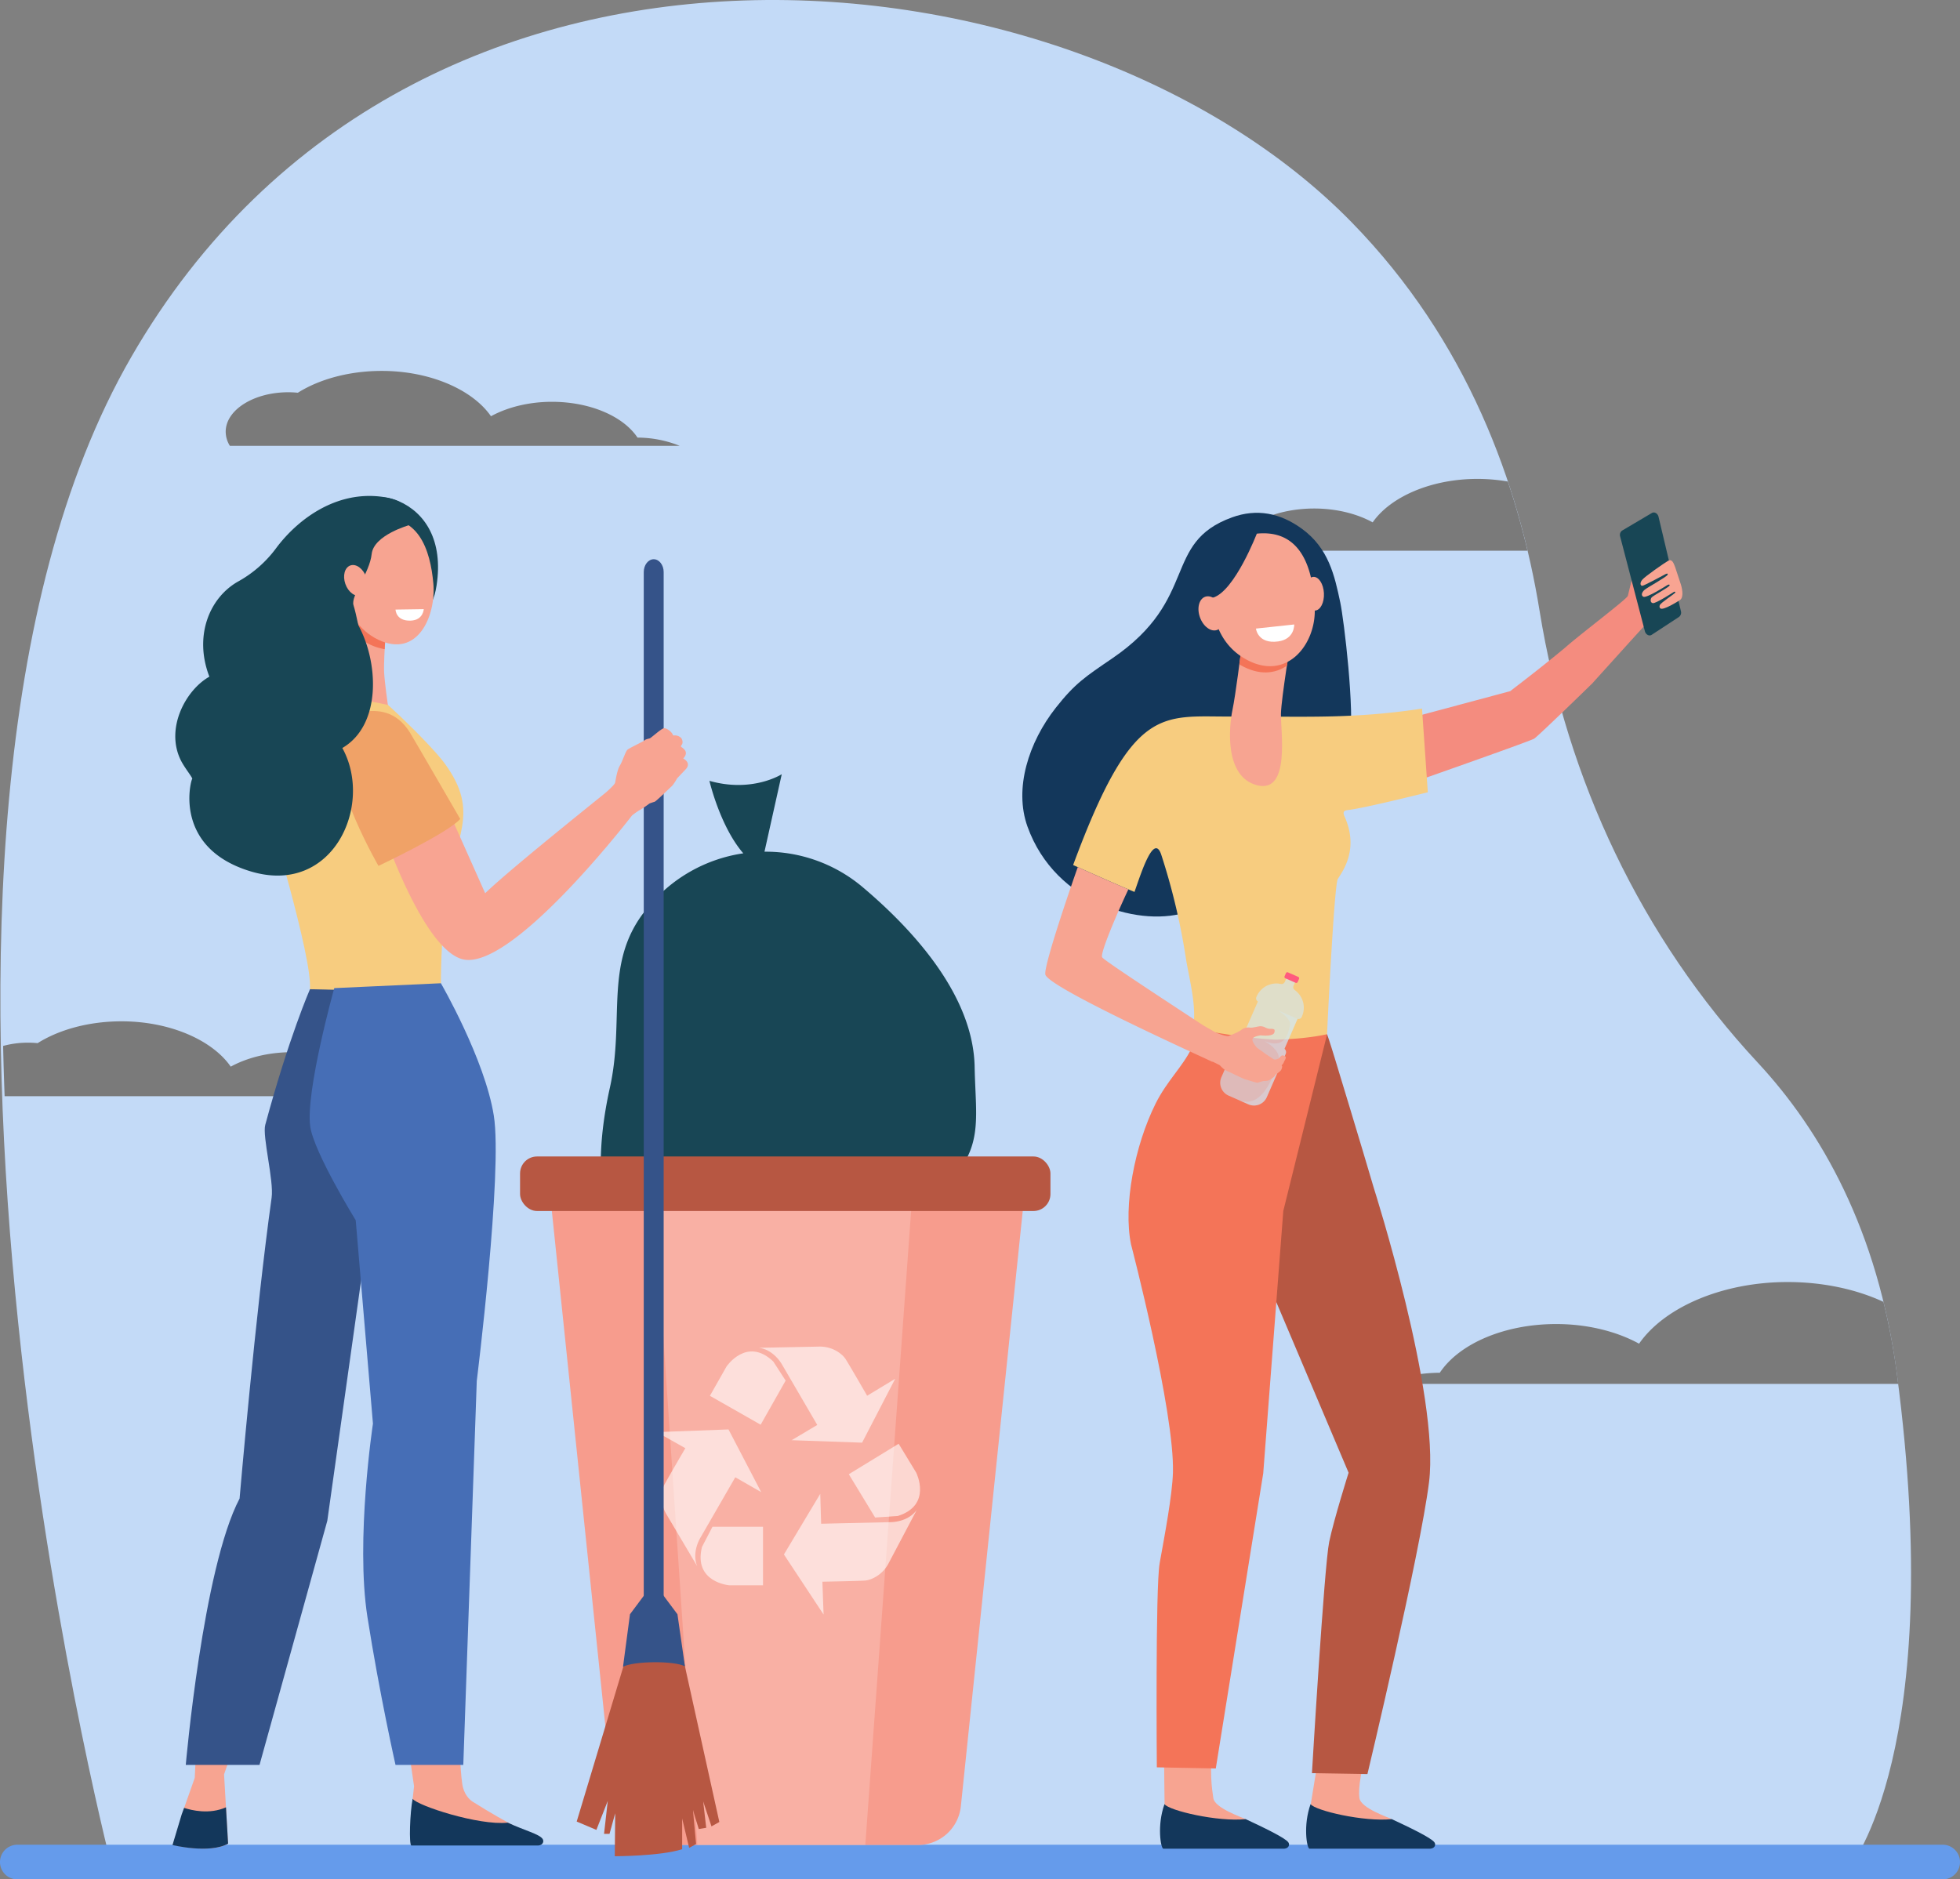 <svg xmlns="http://www.w3.org/2000/svg" viewBox="0 0 1745.18 1673.61"><rect x="0" y="0" width="1745.18" height="1673.61" fill="#808080" stroke="none"/><defs><style>.cls-1{isolation:isolate;}.cls-2{fill:#c3daf7;}.cls-3{fill:#7a7a7a;mix-blend-mode:screen;}.cls-4{fill:#659beb;}.cls-5{fill:#184655;}.cls-6{fill:#f79c8d;}.cls-7{fill:#b75742;}.cls-10,.cls-8{fill:#fff;}.cls-8{opacity:0.2;}.cls-16,.cls-9{opacity:0.6;}.cls-11{fill:#f48c7f;}.cls-12{fill:#f7a491;}.cls-13{fill:#13375b;}.cls-14{fill:#f47458;}.cls-15{fill:#f7cc7f;}.cls-16,.cls-18{fill:#cfe9fa;}.cls-17{fill:#ff5b7e;}.cls-18{mix-blend-mode:multiply;opacity:0.3;}.cls-19{fill:#f8a492;}.cls-20{fill:#355389;}.cls-21{fill:#466eb6;}.cls-22{fill:#f0a267;}</style></defs><g class="cls-1"><g id="Livello_2" data-name="Livello 2"><g id="Layer_1" data-name="Layer 1"><path class="cls-2" d="M1203.33,197.75c103.63,105.94,149.34,234,167.57,346.58,24.29,150.06,90.59,290.55,194.11,401.86,56.3,60.54,107.12,149.16,124,277.41,44.16,335-42,439-42,439L98.43,1658.19S-134.19,752.71,117,317.69,957.74-53.34,1203.33,197.75Z"/><path class="cls-3" d="M605.15,397a101.33,101.33,0,0,0-37.51-7.31c-12.74-19.12-42.44-31.88-76.2-31.88-20.26,0-39.47,4.74-54.28,12.86-16.48-23.76-54.35-40.37-97.24-40.37-28.18,0-54.91,7-74.72,19.44-2.84-.28-5.7-.43-8.57-.43-30.7,0-55.67,15.76-55.67,35.12a23.92,23.92,0,0,0,3.7,12.57Z"/><path class="cls-3" d="M1231,1232.38c14.76-6.16,32.32-9.75,51-9.94,17.32-26,57.72-43.36,103.62-43.36,27.55,0,53.67,6.44,73.81,17.49,22.42-32.31,73.9-54.9,132.23-54.9,31.08,0,60.86,6.28,85.37,17.67a604,604,0,0,1,12,64.26c.39,2.94.76,5.87,1.13,8.78Z"/><path class="cls-3" d="M4.12,976.16H373.45a101.33,101.33,0,0,0-37.51-7.31C323.2,949.73,293.5,937,259.74,937c-20.26,0-39.47,4.74-54.28,12.87-16.48-23.76-54.35-40.37-97.24-40.37-28.18,0-54.91,7-74.72,19.44-2.84-.28-5.7-.43-8.57-.43a84,84,0,0,0-22.14,2.91Q3.26,953.82,4.12,976.16Z"/><path class="cls-3" d="M1092.54,490.42c-4.42,0-4.63-6.6-.21-6.85,1.61-.09,3.25-.15,4.89-.16,12.22-18.34,40.69-30.57,73-30.57,19.42,0,37.84,4.54,52,12.33,15.8-22.78,52.1-38.7,93.22-38.7a157.63,157.63,0,0,1,27.13,2.34c6.93,20.69,12.72,41.29,17.53,61.61Z"/><path class="cls-4" d="M15.43,1673.61H1729.75a15.42,15.42,0,0,0,15.43-15.42h0a15.43,15.43,0,0,0-15.43-15.44H15.43A15.43,15.43,0,0,0,0,1658.19H0A15.42,15.42,0,0,0,15.43,1673.61Z"/><path class="cls-5" d="M543,968.79c13.71-61.56-5.9-111.63,32.33-158.84l1.4-1.72a135,135,0,0,1,85.1-48.33c-20.71-23.93-30.16-64.55-30.16-64.55,38.32,10.89,64.4-5.9,64.4-5.9l-15.38,69a133.81,133.81,0,0,1,87.65,31.75c44.91,37.95,98.3,96.3,99.48,159.94,1.18,63.27,14.58,87.53-79,144.37-96.45,58.55-142.16,6.76-200.17,14.53S527.32,1039.24,543,968.79Z"/><path class="cls-6" d="M694.79,1046.13H914l-58.45,562.31A38.46,38.46,0,0,1,817.33,1643H584.65a38.46,38.46,0,0,1-38.21-34.55L488,1046.13Z"/><rect class="cls-7" x="463.07" y="1029.87" width="472.26" height="48.56" rx="15.11" transform="translate(1398.39 2108.29) rotate(-180)"/><polygon class="cls-8" points="811.27 1078.43 770.48 1642.99 620.93 1642.99 583.16 1078.43 811.27 1078.43"/><g class="cls-9"><path class="cls-10" d="M654.7,1315.53l-30.92,53.6s-8.24,12.85-2.93,25.71l-27.41-46.26a29.76,29.76,0,0,1-3.86-20.33,20,20,0,0,1,1.8-5.75c3.48-6.61,18.85-32.86,18.85-32.86l-25.43-14.32,63.86-2.39,29.1,55.81Z"/><path class="cls-10" d="M634.39,1359.59h45v52.14h-30s-32.21-2.57-24.34-34.15Z"/><path class="cls-10" d="M731.14,1356.92l61.73-1.42s15.22.37,23.4-10.87l-25.1,47.56a29.71,29.71,0,0,1-15.29,13.9,20.36,20.36,0,0,1-5.84,1.44c-7.43.46-37.78,1-37.78,1l1.06,29.24L698,1384.27l32.35-54Z"/><path class="cls-10" d="M779.22,1351.38l-23.44-38.56,44.37-27.14,15.63,25.71s14.58,28.92-16.39,38.62Z"/><path class="cls-10" d="M727.69,1268.94l-31.19-53.46s-7.07-13.53-20.83-15.25l53.62-1.06a29.55,29.55,0,0,1,19.54,6.67,19.82,19.82,0,0,1,4.08,4.42c4,6.3,19.18,32.67,19.18,32.67l25-15.12-29.48,56.9-62.74-2.19Z"/><path class="cls-10" d="M699.53,1229.45l-22.24,39.27L632.1,1243l14.83-26.18s18.13-26.83,41.61-4.37Z"/></g><path class="cls-11" d="M1481.8,502.11c-5.51,5.87-14.74,8.22-15.89,7-1.49-1.61-.15-7.25.61-9s1.48-3.93,2.24-5.7a3.77,3.77,0,0,0-2.07-4.91c-2.14-1.11-6.71,5.3-7.85,7.82-3.54,7.89-8.76,30.89-9.41,33.3-.78,2.85-42.34,34.12-55.72,46h0c-22.49,18.74-46.55,36.87-48.94,38.84L1215,650.26l10,58s134.82-47.1,141-50.46c2.92-1.6,51.66-49.08,51.64-49.1,22.52-24.9,42.31-46.89,46.23-51,0,0,15-9.15,25-14.41,6.36-3.37,4.53-14.28,8.09-17.82-8.81-10.62-5.37-3.16-11.37-15.49C1484.86,508.73,1482.58,503.26,1481.8,502.11Z"/><path class="cls-12" d="M1210.43,1601.23c-1.32-9.49,1.65-25.82,9.06-51.36-14.68,0-27-6.48-42-6.26-4.1,24-10.44,63.47-10.44,63.47l-.68,31.18,104.42.79s-.87.45-31.65-19.06C1236.85,1618.55,1211.71,1610.4,1210.43,1601.23Z"/><path class="cls-13" d="M1165.86,1646.28h107.8c4-.36,5-3.62,3.57-5.63-2.84-4.15-23.87-14.09-38-20.68-24.8,2.61-68.38-7.62-72.29-13.38C1160.14,1625.67,1163.64,1645.79,1165.86,1646.28Z"/><path class="cls-12" d="M1080.34,1601.23c-1.32-9.49-3.56-21.38-.27-53-14.67,0-28.64-2.73-43.64-2.5,0,24.71.52,61.38.52,61.38l-.68,31.18,104.43.79s-.87.45-31.66-19.06C1106.76,1618.55,1081.62,1610.4,1080.34,1601.23Z"/><path class="cls-13" d="M1035.77,1646.28h107.8c4-.36,5-3.62,3.58-5.63-2.85-4.15-23.87-14.09-38-20.68-24.8,2.61-68.37-7.62-72.29-13.38C1030.05,1625.67,1033.55,1645.79,1035.77,1646.28Z"/><path class="cls-7" d="M1181.61,921l-31.85,17.82L1085,1038.15l115.79,273.33s-13,41.1-17.29,61.64c-4.44,21.48-15.34,205.9-15.34,205.9l49.4.83s46.92-196.32,54.86-260c9.65-77.39-49.1-261.67-49.1-261.67-11-37.6-34.58-115-34.58-115S1183,924.34,1181.61,921Z"/><path class="cls-14" d="M1070.74,883.75s3.29,23.36-9.88,50c-8,16.24-21.9,29-31.84,48.87-18.79,37.64-29,91.12-21.95,125.5,0,0,38.87,148.84,37.32,203.24-.57,20.06-7.43,56.2-11.82,80.64-3.88,21.59-2.52,181.84-2.52,181.84l52.49,1L1124.78,1312l17.86-233.62,39-157.36Z"/><path class="cls-13" d="M1193.38,536.53c-5.1-24.13-10.35-48.34-34.26-65.72-19.35-14.06-40.13-18.08-62.17-10.07-62.45,22.72-28.86,72.41-106.35,125.38-24.08,16.46-33.22,22.2-50.5,44.13-24.18,30.7-37.4,71.9-25.24,105.81,25.14,70.13,103,90.39,143.8,75.52,75.86-27.68,139.06-124.16,143.26-150.49C1206.42,632.91,1196.66,552.06,1193.38,536.53Z"/><path class="cls-15" d="M1201.58,721.16c15.5-2,69.75-15.63,69.75-15.63l-5.17-74.5c-63.08,9.5-104.33,6.83-170.65,7.06-61.39.21-87.11-10.88-140,132.23,0,0,40.24,18.13,54.65,23.95,6.19-17.69,17.39-53,23.92-32.86a586.69,586.69,0,0,1,21.94,92.65c3.08,18.72,9.77,42.68,6.25,61.75,0,0,41.81,8.64,73.74,10h.27c15.43-.4,31.23-1.76,45.3-4.81,0,0,6.26-132.75,9.61-138.29,3.7-6.13,19.35-26,6-55.59C1194.9,721.92,1197.62,721.67,1201.58,721.16Z"/><path class="cls-12" d="M1105.13,579s-4.89,39.59-7.77,53.33c-3,14.39-7.55,59.68,22.19,67s20.54-49.28,21-63.9,8.92-65.62,8.92-65.62Z"/><path class="cls-14" d="M1103.51,591.63c.31.18.59.38.9.56,16.43,9.45,30.74,8,41.48.6,1.91-12.65,3.61-22.95,3.61-22.95L1105.13,579S1104.48,584.28,1103.51,591.63Z"/><path class="cls-12" d="M1114.07,475.9a50.94,50.94,0,0,0-27.47,22.27c-10,17.35-15.06,67.2,21.92,88.47s63.25-12.81,62.13-44.69S1160.67,467.9,1114.07,475.9Z"/><path class="cls-12" d="M1178.82,528.27c.41,8.29-3.12,15.2-7.9,15.44s-9-6.28-9.38-14.56,3.13-15.2,7.9-15.44S1178.41,520,1178.82,528.27Z"/><path class="cls-13" d="M1119.31,474.59s-19.94,52.13-39.46,57.69-17.95,31.2-17.95,31.2-2.5-59.28,15.33-73.81S1119.31,474.59,1119.31,474.59Z"/><path class="cls-12" d="M1088.22,542.48c3,8.14,1,16.42-4.4,18.48s-12.3-2.88-15.31-11-1-16.42,4.41-18.48S1085.21,534.33,1088.22,542.48Z"/><path class="cls-10" d="M1118.29,559.76l34.08-3.66s.6,13.07-14.34,15.11C1119.81,573.7,1118.29,559.76,1118.29,559.76Z"/><path class="cls-16" d="M1159.1,905.55l.21-.49a19.3,19.3,0,0,0-6.51-23.42,3.17,3.17,0,0,1-1-3.85l3.34-7.67-7.79-3.42-3.35,7.67a3.15,3.15,0,0,1-3.53,1.85,19.22,19.22,0,0,0-21.56,11.1l-.21.49a3.12,3.12,0,0,0,1.32,4l-11.64,26.67a3.9,3.9,0,0,0-4.06,2.3l-16.81,38.52a12.45,12.45,0,0,0,6.44,16.37l8.82,3.88,8.83,3.87a12.42,12.42,0,0,0,16.37-6.38l16.81-38.52a3.91,3.91,0,0,0-1.07-4.54l11.64-26.68A3.11,3.11,0,0,0,1159.1,905.55Z"/><path class="cls-17" d="M1153.64,875.2l-9.14-4a1.38,1.38,0,0,1-.71-1.82l1.2-2.75a1.37,1.37,0,0,1,1.81-.71l9.14,4a1.38,1.38,0,0,1,.71,1.82l-1.19,2.75A1.39,1.39,0,0,1,1153.64,875.2Z"/><path class="cls-18" d="M1143.66,934l11.64-26.68-17.71-7.77s12.6,7.49,11,13.57-3.63,22-22.92,13.8c0,0,15.14,8.28,12.68,16.78s-12.67,45.41-35.66,35.87l8.83,3.87a12.42,12.42,0,0,0,16.37-6.38l16.81-38.52A3.91,3.91,0,0,0,1143.66,934Z"/><path class="cls-12" d="M1143.1,946c.54-1.58,2.35-3.68,1.58-5a4.79,4.79,0,0,0-2.83-1.17c-1.37.11-2.93,2.78-3.77,3s-3,1.21-4.13.39-7.7-5-8.87-6-5.46-3.75-6.1-4.49-4.68-5.42-3.64-7.74,7.45-3,7.45-3,8.87,1.18,11.44-1.65c0,0,1.44-2.15.27-3.68a6.65,6.65,0,0,0-2.54-.47,9.82,9.82,0,0,1-5.14-1.07,9.29,9.29,0,0,0-4.4-1.24c-1.38-.09-6.87,1.35-8.45,1.27s-5-.8-8.48,1.82-8,4-11,5.43c-1.71.83-7.31-1-11.74-2.76l-11.48-6.6c-5.83-3.79-4.52-3-9.66-6.32-1.91-1.25-3.78-2.51-5.63-3.7-73-47.92-74.33-49.77-74.69-50.79-1.42-3.93,12-36,23.42-60.25-12.42-5.21-34.62-15.12-45.06-19.81-13.53,38.44-30.1,89.07-28.88,95.61,2.17,11.66,146.34,76.41,148.75,77.82l0-.28,6.37,3.11s2,2.05,3.59,3.46,7.1,3.67,7.1,3.67,11.88,5.82,13,5.9,9.08,3,10.43,2.66,4.39-1.51,5.6-1.48,3.69,0,5.43-1.28,4.16-2.55,4.5-4.3a34.94,34.94,0,0,0,4.31-3.16,6.3,6.3,0,0,0,1.78-4.38l-.49-.86A6.4,6.4,0,0,0,1143.1,946Z"/><path class="cls-5" d="M1464.59,562.06l-22-84.26a4.76,4.76,0,0,1,1.81-5.36l26.38-15.59c2.31-1.37,5.3.34,6,3.45l19.9,83.93a4.8,4.8,0,0,1-1.71,5.16l-24.3,15.91C1468.46,566.79,1465.4,565.18,1464.59,562.06Z"/><path class="cls-19" d="M1491.58,505.12c-1.54-4.12-2.93-7.61-6.32-5.68s-20.79,14-23.1,16.94-1.54,5.25.15,5.29c1.46,0,20.68-10.4,20.68-10.4s2.45-1.32,1.87.51-18,11.33-20.47,13.41-3.52,5-1.16,6.23c2.87,1.48,21.15-10.25,21.15-10.25s2.31-1.41,2.27.08-14.94,9.24-16.1,10.84-1.27,4.55,1.09,5c2.78.53,19-10.13,19-10.13s1.37-.33,1,.72-12.79,8.9-13.73,11.18c-.8,1.91.34,2.79.34,2.79,2.08,2.67,16.77-6.73,17.68-7.38,3.57-2.5,1.84-11,.12-15.59Z"/><path class="cls-5" d="M276.7,486.86c-8.48,35,37.4,60.34,73.73,61.27,23.61.6,34.47-1.82,38.28-26.7,6.2-40.36-10.43-65-33.73-75.15C324.92,433.15,283.7,458,276.7,486.86Z"/><path class="cls-7" d="M562.19,1460.35l-48.7,161.77,17.53,7.42,10.13-25.79-3.31,29.31h4.87l5.07-18.36-.39,38.29s40.52,0,60-6.25v-27.36l6.23,26.18,6.18-3.4s-3.06-32.15-2.67-30.2,5.07,16.8,5.07,16.8l6.62-1.09-2.73-23.52,7.41,22.27,7-3.91-35.85-162.16L586,1439.63Z"/><path class="cls-20" d="M582.06,1466.48c-4.89,0-8.86-5.11-8.86-11.42V509.44c0-6.31,4-11.43,8.86-11.43s8.87,5.12,8.87,11.43v945.62C590.93,1461.37,587,1466.48,582.06,1466.48Z"/><path class="cls-12" d="M411.57,1588.46c-2-14.2-2.61-36-2.4-61.18H359.45c5.17,35.64,9.22,63.38,9.22,63.38l-1.24,11.26,0,33.27H476.18s-23.09-10.34-55.38-30.79C418.41,1602.89,412.9,1598.07,411.57,1588.46Z"/><path class="cls-12" d="M199.5,1580.1,214,1538.68H176.1c-2,26.59-2.7,44.53-2.7,44.53l-9.62,27.24L154,1642.82s32.2,8.29,49.09-1l-1.88-32.22Z"/><path class="cls-15" d="M395.85,679.72c-13.13-17.94-67.29-69.92-73.3-69.82-17.54.31-75.12.33-86.37,6.05l.54,99c1.84,8.3,41.58,137.68,39.27,166l.28.27c33.31,32.17,85.85,29.64,116.31-5.6h0s-.13-39.24,4.56-75C404.49,744.45,428.46,724.3,395.85,679.72Z"/><path class="cls-12" d="M304.9,554.2s1.51,36.51-1.77,50.35-7.65,14.89,20.5,19.1c11.06,1.65,21.72,4.12,21.72,4.12s-2.89-20.33-3.32-28.91c-.72-14.13,3.25-57.76,3.25-57.76Z"/><path class="cls-14" d="M326.33,572.37a50.16,50.16,0,0,0,16.19,5.74c1-17.24,2.76-37,2.76-37l-38.53,12.5A50.66,50.66,0,0,0,326.33,572.37Z"/><path class="cls-13" d="M201.21,1609.44c-14.86,6.61-30.85,2.62-37.29.51l-2.13,5.76-8.2,27.31s32.61,8.09,49.5-1.23Z"/><path class="cls-13" d="M366.28,1643.45H479.36c4.19-.38,5.21-3.8,3.76-5.9-3-4.34-16.18-7.52-31-14.44-26,2.75-80.59-15.21-84.7-21.25C365,1614,364,1642.93,366.28,1643.45Z"/><path class="cls-20" d="M357.71,882.81l-66.28,471.47-60.35,217.39H165.41s15.24-175.14,47.91-237.19c0,0,14.26-166.25,28.53-267.93,2.14-15.2-8.43-54.65-5.67-64.84C257.35,923.33,276,880.91,276,880.91Z"/><path class="cls-21" d="M316.73,1086.66l15.34,181.12s-15.68,103.5-4.91,172.18,25,131.71,25,131.71h60.36l12-342s23.2-185.84,15.16-236.24-47.11-117.83-47.11-117.83l-94.94,4.34s-25.75,92.26-21.4,123.22C279.47,1026.13,316.73,1086.66,316.73,1086.66Z"/><path class="cls-20" d="M609.87,1483.9l-6.67-46.38-12.7-17H573.63l-12.7,17-6.2,46.75C564.22,1479.14,600.38,1478.77,609.87,1483.9Z"/><path class="cls-19" d="M608.34,675.46c2.6-2.79,2.87-5.17,1.7-7.1s-3.5-3.09-3.71-3.48.45-1.4.45-1.4c1.72-1.71.84-4.9-.28-6.3a8,8,0,0,0-5.64-2.31c-1.35.23-1.72-.28-1.72-.28-.38-2.32-5.64-6.68-8.26-6s-11.18,8.62-12.39,8.95-3.52.72-4.77,1.86-13.18,6.62-15,8.22-4.28,10-6.78,14.13-3.73,12.89-4.25,15.26c-.3,1.39-4.31,5.22-7.58,8.16-2.66,2.46-84.66,67.6-108.11,90.26l-37-82.95-59.68,10.46c-.71-.38,40,126.6,78.88,131.72,43,5.67,138.95-116,148.54-128.45a62.46,62.46,0,0,1,6.53-4.66c1.31-.43,8.12-5.27,8.65-5.75s3.65-1.41,5-1.84S596.05,702,598,700.24s4.93-7.13,4.93-7.13l7.57-8C616.1,679.23,608.34,675.46,608.34,675.46Z"/><path class="cls-22" d="M301.75,662.78C293.6,696.32,337,771.08,337,771.08s61.89-29.2,72.76-41.78c0,0-42-72.55-44.79-77-12.48-20-29.41-20-40.46-18.69C315.69,634.69,301.75,662.78,301.75,662.78Z"/><path class="cls-5" d="M304.81,666.11c35.42-20.67,32.28-77.66,13.6-110.49,13-16.89,21.29-13.88,18.4-34.88-5.71-41.44,51.95-66.39,8.88-77.41-43.53-8.73-79.74,18-99.65,44.57a105.58,105.58,0,0,1-33.41,29.6c-26.29,14.42-40.16,49-26.2,85.08-21.05,11.82-39.43,46-25.5,74.33,3.34,6.81,10.1,14.78,10.31,16.73-.4-2.4-19.61,60.85,52.14,82.39C296.61,798,332.85,716.77,304.81,666.11Z"/><path class="cls-12" d="M330.06,463.34s-16,5.37-24.49,21.5-4.28,67.77,31.14,84.8,51.7-21.64,49.13-50.18S373,453.58,330.06,463.34Z"/><path class="cls-10" d="M352.18,542.83l25.14-.38s-.43,9.73-11.48,10.22C352.36,553.27,352.18,542.83,352.18,542.83Z"/><path class="cls-5" d="M293,523.92c-5.24-26.69-3.18-46.91,15.78-56.68s35.16-19.45,52.13-1.9l3.84,2.17s-32,8.84-33.81,25.85-18.81,37.22-16.18,45.57,5.64,25,5.64,25l-7-5.77S298.22,550.61,293,523.92Z"/><path class="cls-12" d="M326,513.71c2.64,7.37.64,14.77-4.47,16.52s-11.4-2.79-14-10.16-.65-14.77,4.46-16.53S323.34,506.33,326,513.71Z"/></g></g></g></svg>